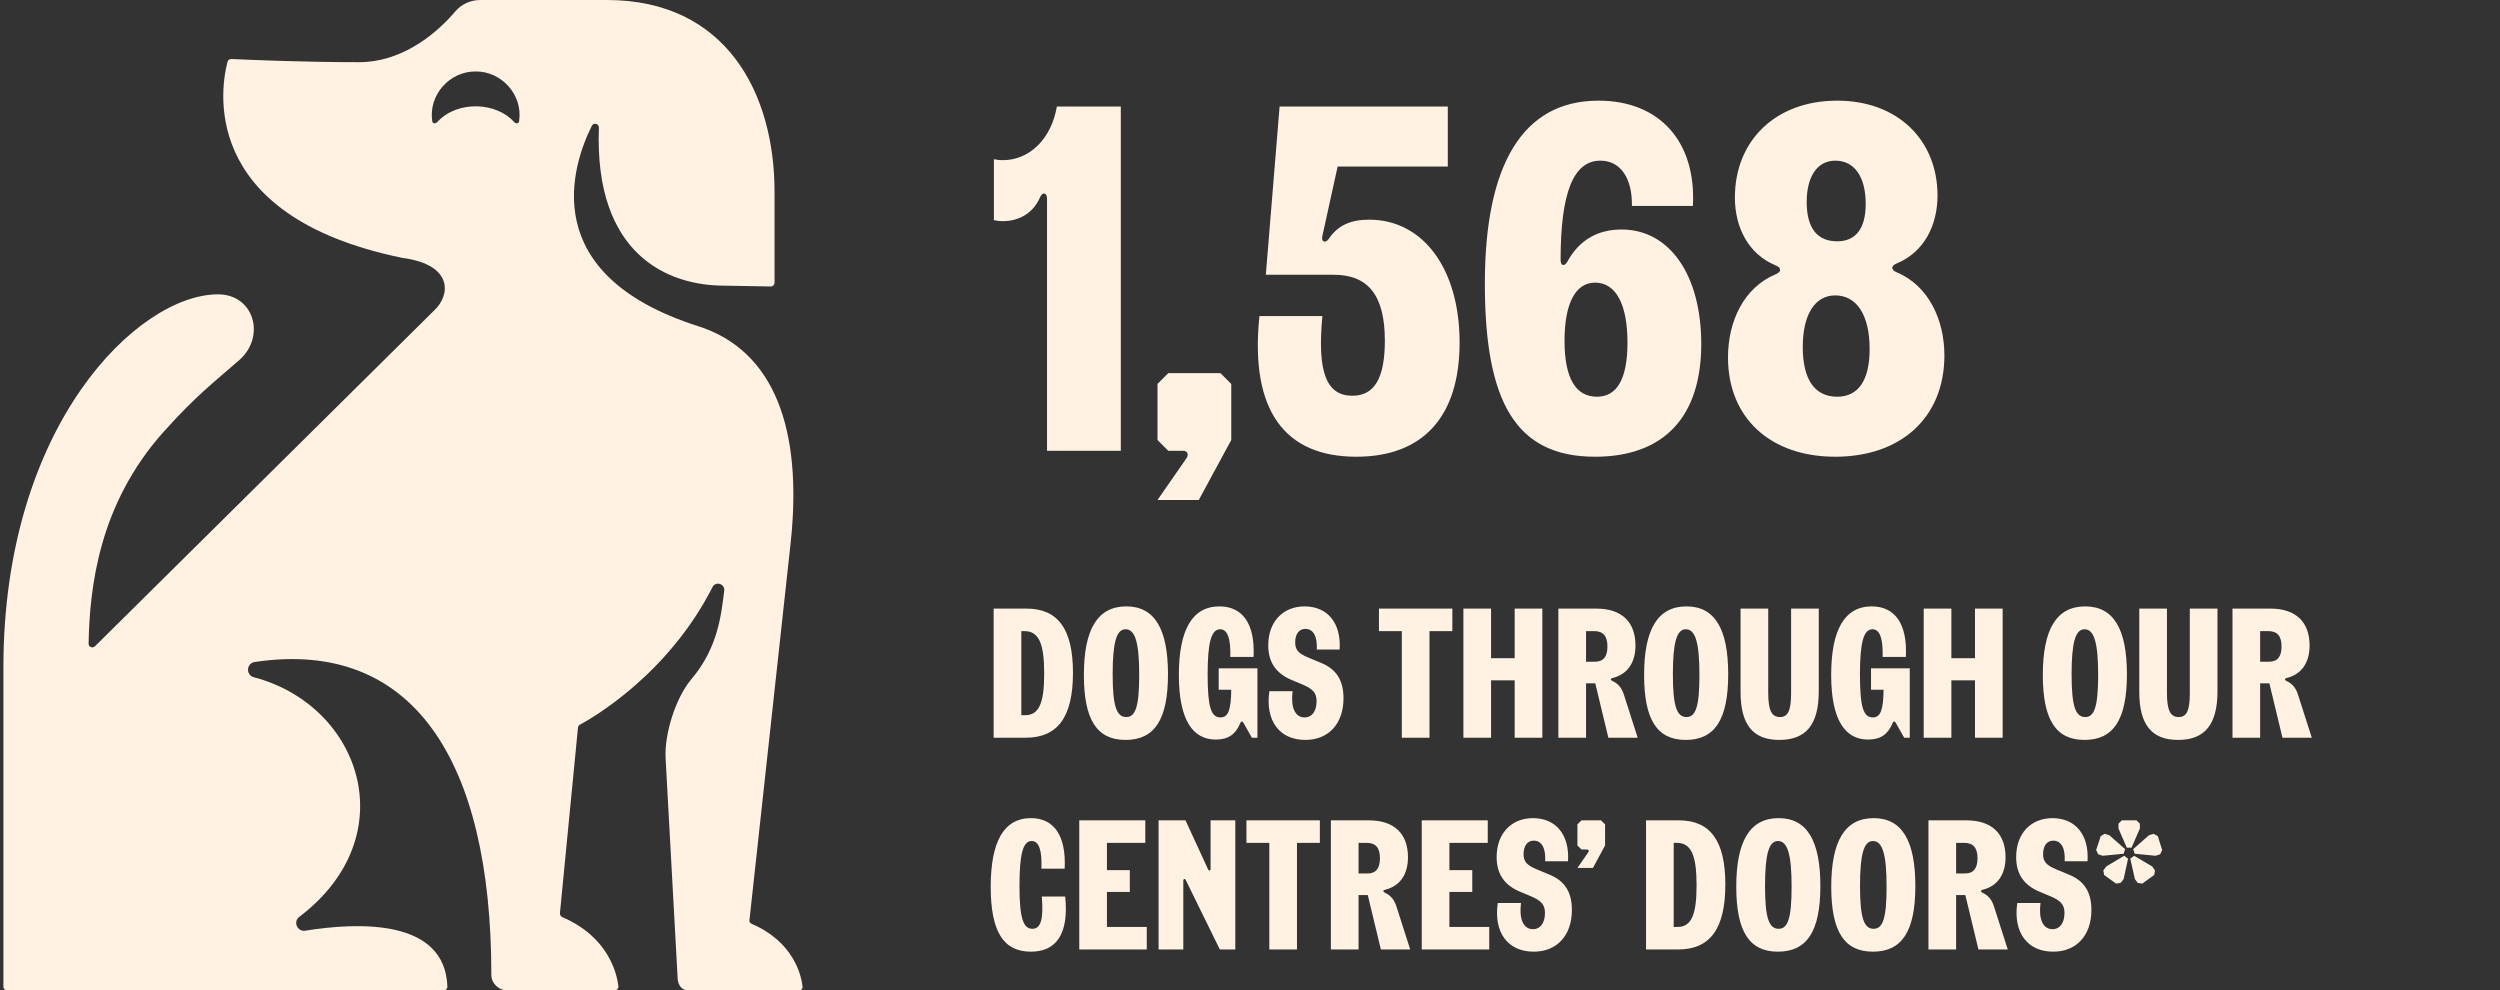 <svg width="366" height="145" viewBox="0 0 366 145" fill="none" xmlns="http://www.w3.org/2000/svg">
<rect x="0" y="0" width="366" height="145" fill="#333333" stroke="none"/>
<path d="M110.038 135.244C109.797 135.14 109.663 134.892 109.726 134.649L115.77 79.303C117.5 62.858 113.386 51.315 102.219 47.756C78.378 40.157 83.791 24.137 86.646 18.416C86.907 17.893 87.7 18.1 87.678 18.685C86.976 37.366 97.871 41.817 105.984 41.817L112.835 41.94C113.141 41.945 113.392 41.699 113.392 41.392V28.075C113.392 13.575 106.268 0 88.855 0H70.312C68.893 0 67.558 0.614 66.667 1.66C64.431 4.286 59.393 9.105 52.526 9.105C44.254 9.105 35.824 8.73 33.864 8.638C33.607 8.626 33.383 8.789 33.316 9.037C32.476 12.139 28.523 31.541 58.918 37.756C66.429 38.757 65.93 43.251 63.586 45.427L13.902 94.614C13.553 94.96 12.959 94.71 12.969 94.218C13.131 86.04 14.442 73.81 24.009 63.157C28.677 57.958 31.428 55.852 34.99 52.755C38.963 49.3 37.215 43.092 31.921 43.092C20.203 43.092 0.5 62.231 0.5 97.667V144.452C0.5 144.755 0.745 145 1.047 145H64.949C65.254 145 65.508 144.749 65.498 144.443C65.166 134.542 52.616 134.979 44.685 136.254C43.531 136.439 42.879 134.942 43.811 134.235C59.41 122.391 52.84 103.277 37.165 99.15C35.96 98.833 36.059 97.099 37.291 96.915C60.262 93.481 71.934 111.018 71.934 142.722C71.934 143.978 73.011 145 74.34 145H89.932C90.293 145 90.573 144.706 90.532 144.368C90.312 142.547 89.091 137.174 82.324 134.269C82.058 134.155 81.948 133.888 81.98 133.615L84.616 106.523C84.633 106.342 84.739 106.181 84.899 106.095C86.715 105.118 97.806 98.759 104.312 85.945C104.773 85.035 106.154 85.472 106.026 86.484C105.589 89.922 105.149 94.783 101.242 99.4C98.91 102.158 97.248 107.438 97.446 111.046L99.192 142.933C99.192 144.074 99.654 145 100.86 145H116.893C117.221 145 117.541 144.819 117.496 144.424C117.307 142.768 116.185 137.883 110.038 135.244ZM75.998 17.744C75.943 18.12 75.526 18.151 75.274 17.867C72.712 14.985 67.034 14.613 64.004 17.867C63.745 18.145 63.335 18.12 63.28 17.744C62.7 13.847 65.884 10.422 69.639 10.464C73.389 10.423 76.578 13.842 75.998 17.744Z" fill="#FFF2E2"/>
<path d="M145.508 23.304C145.868 23.376 146.228 23.448 146.804 23.448C150.764 23.448 153.932 20.28 154.724 15.6H164.084V66H153.284V29.064C153.284 28.2 152.636 28.056 152.276 28.848C151.34 31.08 149.324 32.376 146.804 32.376C146.228 32.376 145.868 32.304 145.508 32.232V23.304ZM173.704 67.08C174.064 66.504 173.848 66 173.2 66H171.04L169.456 64.416V56.208L171.04 54.624H178.672L180.256 56.208V64.416L175.504 73.2H169.456L173.704 67.08ZM198.565 66.864C188.197 66.864 182.941 60.24 184.381 46.272H193.597C192.805 54.624 194.245 57.936 197.989 57.936C201.229 57.936 202.741 55.344 202.741 49.872C202.741 43.32 200.365 40.224 195.253 40.224H185.317L187.333 15.6H211.957V24.384H195.829L193.597 34.536C193.381 35.4 194.029 35.688 194.533 34.968C195.829 33.024 197.701 32.16 200.437 32.16C208.357 32.16 213.685 39.36 213.685 50.16C213.685 60.96 208.357 66.864 198.565 66.864ZM229.479 38.28C231.207 35.112 233.943 33.6 237.399 33.6C244.455 33.6 249.063 40.296 249.063 50.376C249.063 61.032 243.591 66.864 233.511 66.864C221.919 66.864 217.383 58.872 217.383 41.52C217.383 24.096 222.927 14.736 234.015 14.736C243.015 14.736 248.343 20.784 247.839 30.144H238.911C238.983 26.112 237.255 23.52 234.303 23.52C230.343 23.52 228.471 28.2 228.471 38.064C228.471 38.928 229.047 39.072 229.479 38.28ZM229.047 49.872C229.047 55.416 230.703 58.08 233.799 58.08C236.679 58.08 238.263 55.56 238.263 50.16C238.263 44.616 236.607 41.376 233.511 41.376C230.631 41.376 229.047 44.472 229.047 49.872ZM268.676 66.864C259.244 66.864 252.98 61.248 252.98 52.32C252.98 47.064 255.284 42.096 259.964 40.152C260.828 39.792 260.828 39.216 259.964 38.856C255.932 37.2 253.988 33.24 253.988 28.92C253.988 20.568 259.964 14.736 268.964 14.736C277.82 14.736 283.652 20.496 283.652 28.632C283.652 32.952 281.708 36.912 277.676 38.568C276.812 38.928 276.812 39.504 277.676 39.864C282.356 41.808 284.66 46.848 284.66 52.032C284.66 61.104 278.324 66.864 268.676 66.864ZM263.924 50.808C263.924 55.632 265.724 58.08 268.964 58.08C271.988 58.08 273.716 55.776 273.716 51.096C273.716 46.272 271.916 43.248 268.676 43.248C265.652 43.248 263.924 46.128 263.924 50.808ZM264.5 29.568C264.5 33.456 266.084 35.328 268.964 35.328C271.628 35.328 273.14 33.528 273.14 29.856C273.14 25.968 271.556 23.52 268.676 23.52C266.012 23.52 264.5 25.896 264.5 29.568Z" fill="#FFF2E2"/>
<path d="M145.472 108V89.1H150.278C154.895 89.1 157.082 92.097 157.082 98.496C157.082 104.949 154.868 108 150.17 108H145.472ZM149.522 104.706H150.062C152.087 104.706 152.87 103.005 152.87 98.604C152.87 94.122 152.06 92.394 149.954 92.394H149.522V104.706ZM164.783 108.324C160.625 108.324 158.681 105.435 158.681 98.82C158.681 92.124 160.679 88.776 164.891 88.776C169.049 88.776 170.993 92.097 170.993 98.712C170.993 105.408 168.995 108.324 164.783 108.324ZM162.893 98.712C162.893 103.383 163.46 104.976 164.891 104.976C166.241 104.976 166.781 103.41 166.781 98.82C166.781 94.149 166.214 92.124 164.783 92.124C163.433 92.124 162.893 94.122 162.893 98.712ZM177.986 108.27C174.638 108.27 172.586 105.435 172.586 98.82C172.586 92.178 174.557 88.776 178.526 88.776C181.874 88.776 183.764 91.26 183.521 96.174H180.119C180.2 93.366 179.66 92.124 178.634 92.124C177.311 92.124 176.798 94.122 176.798 98.712C176.798 103.41 177.257 105.03 178.688 105.03C179.822 105.03 180.227 103.896 180.254 100.98H178.418V97.848H184.088V108H183.278L182.036 105.813C181.874 105.543 181.712 105.543 181.577 105.867C180.875 107.541 179.795 108.27 177.986 108.27ZM191.1 108.324C187.293 108.324 185.214 105.489 185.835 101.196H189.237C188.94 103.518 189.561 105.03 190.992 105.03C192.099 105.03 192.747 104.085 192.747 102.654C192.747 101.466 192.234 100.845 190.587 100.17L189.102 99.549C186.78 98.577 185.673 96.93 185.673 94.473C185.673 91.044 187.806 88.776 190.992 88.776C194.394 88.776 196.365 91.26 196.122 95.094H192.774C192.882 93.231 192.315 92.07 191.1 92.07C190.155 92.07 189.615 92.853 189.615 94.041C189.615 95.121 190.074 95.661 191.505 96.255L193.449 97.065C195.663 97.983 196.689 99.63 196.689 102.222C196.689 105.948 194.502 108.324 191.1 108.324ZM205.227 108V92.394H201.879V89.1H212.625V92.394H209.277V108H205.227ZM221.748 108V99.603H218.292V108H214.242V89.1H218.292V96.363H221.748V89.1H225.798V108H221.748ZM228.147 108V89.1H233.709C237.408 89.1 239.433 91.044 239.433 94.5C239.433 97.038 238.245 98.712 236.112 99.252C235.707 99.36 235.761 99.549 236.085 99.711C236.949 100.116 237.435 100.737 237.759 101.763L239.757 108H235.464L233.547 100.035H232.197V108H228.147ZM232.197 96.876H233.493C234.735 96.876 235.329 96.147 235.329 94.635C235.329 93.123 234.708 92.394 233.385 92.394H232.197V96.876ZM246.799 108.324C242.641 108.324 240.697 105.435 240.697 98.82C240.697 92.124 242.695 88.776 246.907 88.776C251.065 88.776 253.009 92.097 253.009 98.712C253.009 105.408 251.011 108.324 246.799 108.324ZM244.909 98.712C244.909 103.383 245.476 104.976 246.907 104.976C248.257 104.976 248.797 103.41 248.797 98.82C248.797 94.149 248.23 92.124 246.799 92.124C245.449 92.124 244.909 94.122 244.909 98.712ZM260.489 108.324C256.628 108.324 254.819 106.083 254.819 101.304V89.1H258.869V101.412C258.869 103.977 259.355 104.976 260.597 104.976C261.758 104.976 262.217 104.004 262.217 101.52V89.1H266.267V101.196C266.267 106.056 264.431 108.324 260.489 108.324ZM273.485 108.27C270.137 108.27 268.085 105.435 268.085 98.82C268.085 92.178 270.056 88.776 274.025 88.776C277.373 88.776 279.263 91.26 279.02 96.174H275.618C275.699 93.366 275.159 92.124 274.133 92.124C272.81 92.124 272.297 94.122 272.297 98.712C272.297 103.41 272.756 105.03 274.187 105.03C275.321 105.03 275.726 103.896 275.753 100.98H273.917V97.848H279.587V108H278.777L277.535 105.813C277.373 105.543 277.211 105.543 277.076 105.867C276.374 107.541 275.294 108.27 273.485 108.27ZM289.137 108V99.603H285.681V108H281.631V89.1H285.681V96.363H289.137V89.1H293.187V108H289.137ZM305.171 108.324C301.013 108.324 299.069 105.435 299.069 98.82C299.069 92.124 301.067 88.776 305.279 88.776C309.437 88.776 311.381 92.097 311.381 98.712C311.381 105.408 309.383 108.324 305.171 108.324ZM303.281 98.712C303.281 103.383 303.848 104.976 305.279 104.976C306.629 104.976 307.169 103.41 307.169 98.82C307.169 94.149 306.602 92.124 305.171 92.124C303.821 92.124 303.281 94.122 303.281 98.712ZM318.861 108.324C315 108.324 313.191 106.083 313.191 101.304V89.1H317.241V101.412C317.241 103.977 317.727 104.976 318.969 104.976C320.13 104.976 320.589 104.004 320.589 101.52V89.1H324.639V101.196C324.639 106.056 322.803 108.324 318.861 108.324ZM326.836 108V89.1H332.398C336.097 89.1 338.122 91.044 338.122 94.5C338.122 97.038 336.934 98.712 334.801 99.252C334.396 99.36 334.45 99.549 334.774 99.711C335.638 100.116 336.124 100.737 336.448 101.763L338.446 108H334.153L332.236 100.035H330.886V108H326.836ZM330.886 96.876H332.182C333.424 96.876 334.018 96.147 334.018 94.635C334.018 93.123 333.397 92.394 332.074 92.394H330.886V96.876ZM150.926 139.324C146.93 139.324 145.04 136.435 145.04 129.82C145.04 123.178 146.984 119.776 150.926 119.776C154.247 119.776 156.11 122.26 155.867 127.174H152.465C152.573 124.366 152.06 123.124 151.034 123.124C149.738 123.124 149.252 125.122 149.252 129.712C149.252 134.383 149.792 135.976 151.142 135.976C152.303 135.976 152.816 134.734 152.519 131.251H155.948C156.515 136.867 154.544 139.324 150.926 139.324ZM158.006 139V120.1H167.672V123.394H162.056V127.39H165.404V130.576H162.056V135.706H167.888V139H158.006ZM169.617 139V120.1H173.559L176.853 127.255C176.988 127.552 177.231 127.498 177.231 127.174V120.1H180.849V139H178.581L173.613 128.875C173.478 128.578 173.235 128.632 173.235 128.956V139H169.617ZM185.828 139V123.394H182.48V120.1H193.226V123.394H189.878V139H185.828ZM194.843 139V120.1H200.405C204.104 120.1 206.129 122.044 206.129 125.5C206.129 128.038 204.941 129.712 202.808 130.252C202.403 130.36 202.457 130.549 202.781 130.711C203.645 131.116 204.131 131.737 204.455 132.763L206.453 139H202.16L200.243 131.035H198.893V139H194.843ZM198.893 127.876H200.189C201.431 127.876 202.025 127.147 202.025 125.635C202.025 124.123 201.404 123.394 200.081 123.394H198.893V127.876ZM208.142 139V120.1H217.808V123.394H212.192V127.39H215.54V130.576H212.192V135.706H218.024V139H208.142ZM224.536 139.324C220.729 139.324 218.65 136.489 219.271 132.196H222.673C222.376 134.518 222.997 136.03 224.428 136.03C225.535 136.03 226.183 135.085 226.183 133.654C226.183 132.466 225.67 131.845 224.023 131.17L222.538 130.549C220.216 129.577 219.109 127.93 219.109 125.473C219.109 122.044 221.242 119.776 224.428 119.776C227.83 119.776 229.801 122.26 229.558 126.094H226.21C226.318 124.231 225.751 123.07 224.536 123.07C223.591 123.07 223.051 123.853 223.051 125.041C223.051 126.121 223.51 126.661 224.941 127.255L226.885 128.065C229.099 128.983 230.125 130.63 230.125 133.222C230.125 136.948 227.938 139.324 224.536 139.324ZM232.527 124.771C232.662 124.555 232.581 124.366 232.338 124.366H231.528L230.934 123.772V120.694L231.528 120.1H234.39L234.984 120.694V123.772L233.202 127.066H230.934L232.527 124.771ZM240.98 139V120.1H245.786C250.403 120.1 252.59 123.097 252.59 129.496C252.59 135.949 250.376 139 245.678 139H240.98ZM245.03 135.706H245.57C247.595 135.706 248.378 134.005 248.378 129.604C248.378 125.122 247.568 123.394 245.462 123.394H245.03V135.706ZM260.292 139.324C256.134 139.324 254.19 136.435 254.19 129.82C254.19 123.124 256.188 119.776 260.4 119.776C264.558 119.776 266.502 123.097 266.502 129.712C266.502 136.408 264.504 139.324 260.292 139.324ZM258.402 129.712C258.402 134.383 258.969 135.976 260.4 135.976C261.75 135.976 262.29 134.41 262.29 129.82C262.29 125.149 261.723 123.124 260.292 123.124C258.942 123.124 258.402 125.122 258.402 129.712ZM274.197 139.324C270.039 139.324 268.095 136.435 268.095 129.82C268.095 123.124 270.093 119.776 274.305 119.776C278.463 119.776 280.407 123.097 280.407 129.712C280.407 136.408 278.409 139.324 274.197 139.324ZM272.307 129.712C272.307 134.383 272.874 135.976 274.305 135.976C275.655 135.976 276.195 134.41 276.195 129.82C276.195 125.149 275.628 123.124 274.197 123.124C272.847 123.124 272.307 125.122 272.307 129.712ZM282.326 139V120.1H287.888C291.587 120.1 293.612 122.044 293.612 125.5C293.612 128.038 292.424 129.712 290.291 130.252C289.886 130.36 289.94 130.549 290.264 130.711C291.128 131.116 291.614 131.737 291.938 132.763L293.936 139H289.643L287.726 131.035H286.376V139H282.326ZM286.376 127.876H287.672C288.914 127.876 289.508 127.147 289.508 125.635C289.508 124.123 288.887 123.394 287.564 123.394H286.376V127.876ZM300.593 139.324C296.786 139.324 294.707 136.489 295.328 132.196H298.73C298.433 134.518 299.054 136.03 300.485 136.03C301.592 136.03 302.24 135.085 302.24 133.654C302.24 132.466 301.727 131.845 300.08 131.17L298.595 130.549C296.273 129.577 295.166 127.93 295.166 125.473C295.166 122.044 297.299 119.776 300.485 119.776C303.887 119.776 305.858 122.26 305.615 126.094H302.267C302.375 124.231 301.808 123.07 300.593 123.07C299.648 123.07 299.108 123.853 299.108 125.041C299.108 126.121 299.567 126.661 300.998 127.255L302.942 128.065C305.156 128.983 306.182 130.63 306.182 133.222C306.182 136.948 303.995 139.324 300.593 139.324ZM311.359 124.096L310.144 121.288V120.586L310.63 120.1H312.79L313.276 120.586V121.288L312.061 124.096H311.359ZM306.877 124.447L307.552 122.395L308.146 122.071L308.821 122.287L311.116 124.312L310.9 124.987L307.849 125.284L307.174 125.068L306.877 124.447ZM307.93 127.417L308.362 126.85L310.981 125.284L311.548 125.716L310.9 128.686L310.468 129.253L309.793 129.361L308.038 128.092L307.93 127.417ZM311.872 125.716L312.439 125.284L315.085 126.85L315.49 127.417L315.382 128.092L313.627 129.361L312.952 129.253L312.547 128.686L311.872 125.716ZM312.304 124.312L314.599 122.287L315.274 122.071L315.895 122.395L316.543 124.447L316.246 125.068L315.571 125.284L312.52 124.987L312.304 124.312Z" fill="#FFF2E2"/>
</svg>
